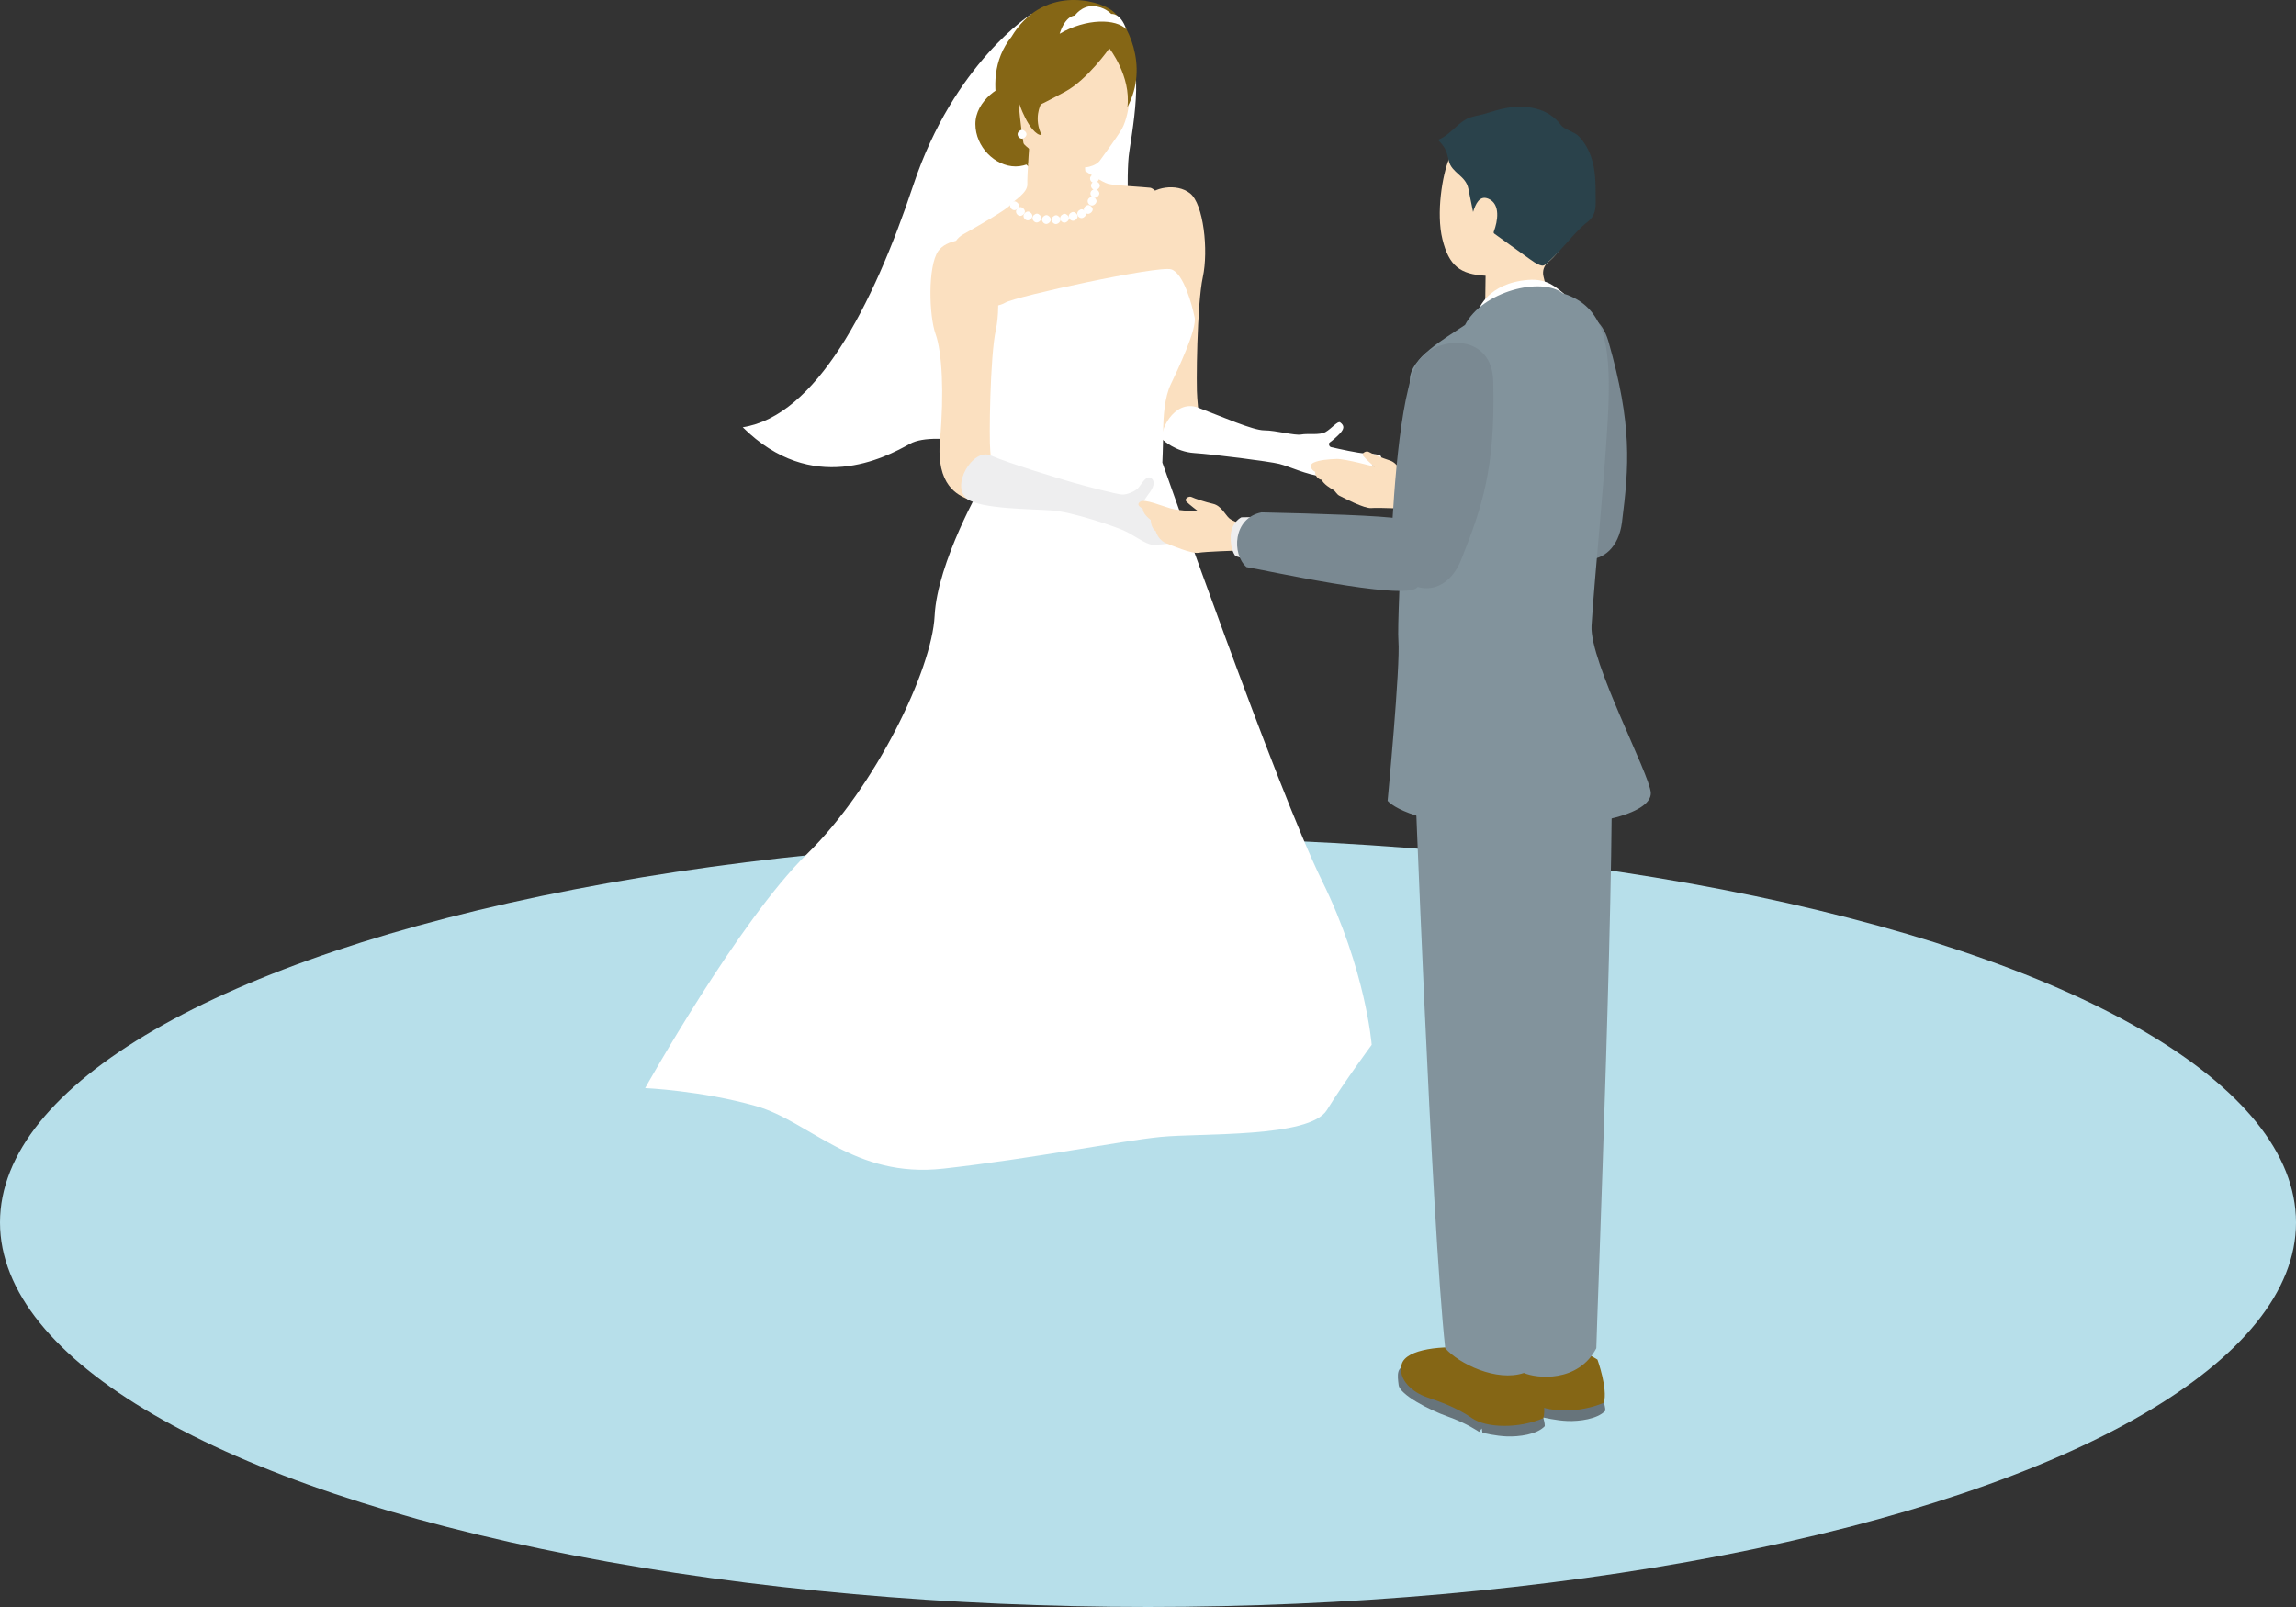 <?xml version="1.0" encoding="UTF-8"?>
<svg id="_レイヤー_2" data-name="レイヤー 2" xmlns="http://www.w3.org/2000/svg" viewBox="0 0 1000 700">
  <rect x="0" y="0" width="1000" height="700" fill="#333333" stroke="none"/>
  <defs>
    <style>
      .cls-1 {
        fill: #eeeeef;
      }

      .cls-2 {
        fill: #fff;
      }

      .cls-3 {
        fill: #fbe0c0;
      }

      .cls-4 {
        fill: none;
      }

      .cls-5 {
        fill: #82939c;
      }

      .cls-6 {
        fill: #67747b;
      }

      .cls-7 {
        fill: #7a8992;
      }

      .cls-8 {
        fill: #2a424b;
      }

      .cls-9 {
        fill: #856615;
      }

      .cls-10 {
        fill: #b7dfea;
      }
    </style>
  </defs>
  <g id="_レイヤー_1-2" data-name="レイヤー 1">
    <rect class="cls-4" width="1000" height="700"/>
    <ellipse class="cls-10" cx="500" cy="532.5" rx="500" ry="167.5"/>
  </g>
  <g id="_レイヤー_2-2" data-name="レイヤー 2">
    <g>
      <g>
        <path class="cls-2" d="M449.22,6.1s-33.68,21.26-51.42,74.49c-17.74,53.23-42.58,100.61-74.31,105.52,30.27,29.95,61.57,13.46,72.85,7.2,11.27-6.26,44.46,2.5,62.2,7.31,17.74,4.8,38.2-18.37,38.2-18.37,0,0-7.94-96.43-4.91-116.05,3.03-19.62,7-44.25-6.15-52.6s-36.45-7.49-36.45-7.49Z"/>
        <path class="cls-9" d="M442.34,72.49c-8.92,0-17.52-8.49-17.52-18.48s10.96-17.95,18.59-17.95,18.07,9.46,18.07,18.22-10.22,18.21-19.14,18.21Z"/>
        <path class="cls-3" d="M490.95,30.87c.32,2.79.77,9.45.86,12.27.09,2.82-1.18,9.57-3.24,13.11-2.06,3.54-7.99,11.54-9.51,13.68-1.53,2.15-6.51,4.22-12.6,2.29-6.1-1.93-13.54-4.4-16.43-6.08-2.89-1.68-12.41-10.7-13.26-17.81-.86-7.11.94-9.06,2.44-9.32s4.25,1.64,4.25,1.64c0,0,13.62-.42,24.98-10.89,11.36-10.46,13.98-10.38,14.91-9.77.93.62,6.95,5.12,7.61,10.88Z"/>
        <path class="cls-9" d="M483.16,21.05s-9.55,13.69-19.29,18.91c-9.74,5.23-10.56,5.49-10.56,5.49,0,0-3.33,6.25.47,13.57-5.7-.7-10.17-14.73-10.17-14.73,0,0,1.59,21.39,4.81,28.7-8.91-7.8-23.86-37.05-7.87-56.99,13.42-22.27,37.16-16.28,43.66-11.5,6.5,4.78,16.51,24.1,6.83,42.12,1.64-13.52-7.88-25.57-7.88-25.57Z"/>
        <path class="cls-3" d="M471.27,58.05l1.43,16.49s7.31,4.79,9.87,5.52c2.56.73,15.44,1.37,18.39,1.72,2.95.35,11,11.79,11.87,22.33.87,10.54-2.02,31.24-4.42,40.9-2.4,9.65-11.24,41.09-11.24,41.09l-60.03-8.81s-18.67-54.08-20.86-59.51c-2.19-5.43-2.67-12.37,3.24-15.71,5.91-3.34,18.79-10.65,20.59-12.86,1.8-2.22,7.46-5.12,7.33-9.02-.13-3.9,1.17-21.28,1.17-21.28l22.68-.87Z"/>
        <path class="cls-3" d="M498.82,86.32c3.3-4.76,13.63-6.73,19.49-2.11,5.86,4.61,8.1,24.79,5.56,36.51-2.54,11.72-2.98,47.63-2.41,52.82.57,5.19.84,12.08-.3,15.29-1.14,3.22-5.76,7.41-9.66,5.59s-13.78-5.64-11.94-25.85c1.84-20.21.91-38.18-1.94-46.04-2.85-7.86-3.49-29.5,1.18-36.21Z"/>
        <path class="cls-2" d="M422.03,133.84s11.38.72,15.79-2c4.42-2.71,66.88-16.32,72.34-14.5,5.46,1.82,9.06,15.73,10.15,20.89,1.09,5.16-7.62,23.37-10.36,29.1-2.74,5.73-3.29,13.97-3.35,20.77-.05,6.8-.35,13.41-.35,13.41,0,0,50.33,143.18,69.48,182.02,19.15,38.84,21.7,71.59,21.7,71.59,0,0-11.99,16.17-19.51,28.41-7.52,12.24-54.83,9.94-72.56,11.72-17.73,1.79-55.42,9.42-94.45,13.8-39.03,4.38-58.05-20.53-81.67-27.26-23.62-6.73-48.25-7.82-48.25-7.82,0,0,40.7-72.84,70.49-101.97,29.78-29.12,54.42-80.21,55.58-103.72,1.16-23.51,20.81-57.59,20.81-57.59l-1.37-27.8-4.48-49.07Z"/>
        <path class="cls-3" d="M408.67,109.31c3.3-4.76,13.63-6.73,19.49-2.11,5.86,4.62,8.1,24.79,5.56,36.51-2.54,11.72-2.98,47.63-2.41,52.82.57,5.19.84,12.08-.3,15.29-1.14,3.22-5.76,7.41-9.66,5.59s-13.78-5.64-11.94-25.85c1.84-20.21.91-38.18-1.93-46.04-2.85-7.86-3.49-29.5,1.18-36.21Z"/>
        <path class="cls-2" d="M461.53,14.7c11.55-6.82,24.63-6.61,29.01-1.95-2.54-7.36-6.54-6.68-6.54-6.68,0,0-2.92-3.27-7.97-3.41-5.04-.14-7.9,4.1-7.9,4.1,0,0-4.04-.14-6.61,7.93Z"/>
        <path class="cls-2" d="M575.7,207.5c-6.68-.7-14.05-4.31-18.51-5.43-4.45-1.11-28.66-4.17-37.01-4.73-8.35-.56-13.62-5.73-13.62-5.73-2.25-2.48,4.51-18.11,15.26-14.05,10.74,4.06,23.82,9.9,28.83,9.9s13.36,2.37,16.14,1.81c2.78-.56,7.93.42,10.58-1.11,2.64-1.53,5.3-4.94,6.33-4.17,1.97,1.47,1.78,2.82-.21,4.94-1.16,1.24-3.17,2.99-4.41,3.87-.49.35-.26,1.75.67,1.97,3.63.83,11.71,2.61,14.59,2.72,3.62.14,6.62.45,7.09,1.2.47.75-.75,1.38-1.45,1.45-.63,1.02-.94,1.69-1.65,1.93-.89,1.26-1.57,1.92-2.32,1.96-.67.86-1.18,1.61-2.16,1.49-.98-.12-11.47,2.68-18.15,1.98Z"/>
        <path class="cls-1" d="M421.37,217.41c-7.66-5.44,2.31-22.49,10.14-19.02,7.83,3.47,29.33,9.92,35.48,11.71,6.16,1.78,19.52,5.23,21.71,5.33,2.19.1,5.53-1.36,6.89-2.71,1.36-1.36,3.44-5.73,5.53-4.58,2.09,1.14,1.46,3.65,0,5.84-1.46,2.19-4.17,5.11-2.71,6.37,1.46,1.25,5.53,3.34,9.81,3.97,4.28.63,10.33.42,13.25,0,2.92-.42,2.24,2.86.06,3.33.35.85-.1,2.57-1.55,2.79.59.61-.45,2.4-1.06,2.57.79.75-.18,2.46-2.26,2.77-.65.1-10.4,1.67-14.8,1.47-2.93-.13-8.24-4.38-12.73-6.31-4.49-1.93-22.23-7.98-31.07-8.61-8.84-.63-30.58-.58-36.68-4.91Z"/>
        <path class="cls-2" d="M445.06,60.4c-.94,0-1.85-.9-1.85-1.95s1.16-1.89,1.96-1.89,1.91,1,1.91,1.92-1.08,1.92-2.02,1.92Z"/>
        <path class="cls-2" d="M441.79,91.55c-.94,0-1.85-.9-1.85-1.95s1.16-1.89,1.96-1.89,1.91,1,1.91,1.92-1.08,1.92-2.02,1.92Z"/>
        <path class="cls-2" d="M444.36,94.05c-.94,0-1.85-.9-1.85-1.95s1.16-1.89,1.96-1.89,1.91,1,1.91,1.92-1.08,1.92-2.02,1.92Z"/>
        <path class="cls-2" d="M447.62,95.98c-.94,0-1.85-.9-1.85-1.95s1.16-1.89,1.96-1.89,1.91,1,1.91,1.92-1.08,1.92-2.02,1.92Z"/>
        <path class="cls-2" d="M451.53,96.91c-.94,0-1.85-.9-1.85-1.95s1.16-1.89,1.96-1.89,1.91,1,1.91,1.92-1.08,1.92-2.02,1.92Z"/>
        <path class="cls-2" d="M455.68,97.55c-.94,0-1.85-.9-1.85-1.95s1.16-1.89,1.96-1.89,1.91,1,1.91,1.92-1.08,1.92-2.02,1.92Z"/>
        <path class="cls-2" d="M459.88,97.6c-.94,0-1.85-.9-1.85-1.95s1.16-1.89,1.96-1.89,1.91,1,1.91,1.92-1.08,1.92-2.02,1.92Z"/>
        <path class="cls-2" d="M463.58,96.98c-.94,0-1.85-.9-1.85-1.95s1.16-1.89,1.96-1.89,1.91,1,1.91,1.92-1.08,1.92-2.02,1.92Z"/>
        <path class="cls-2" d="M467.33,96.17c-.94,0-1.85-.9-1.85-1.95s1.16-1.89,1.96-1.89,1.91,1,1.91,1.92-1.08,1.92-2.02,1.92Z"/>
        <path class="cls-2" d="M471.04,95c-.94,0-1.85-.9-1.85-1.95s1.16-1.89,1.96-1.89,1.91,1,1.91,1.92-1.08,1.92-2.02,1.92Z"/>
        <path class="cls-2" d="M473.9,93.16c-.94,0-1.85-.9-1.85-1.95s1.16-1.89,1.96-1.89,1.91,1,1.91,1.92-1.08,1.92-2.02,1.92Z"/>
        <path class="cls-2" d="M475.57,89.53c-.94,0-1.85-.9-1.85-1.95s1.16-1.89,1.96-1.89,1.91,1,1.91,1.92-1.08,1.92-2.02,1.92Z"/>
        <path class="cls-2" d="M476.78,86.19c-.94,0-1.85-.9-1.85-1.95s1.16-1.89,1.96-1.89,1.91,1,1.91,1.92-1.08,1.92-2.02,1.92Z"/>
        <path class="cls-2" d="M477.02,82.78c-.94,0-1.85-.9-1.85-1.95s1.16-1.89,1.96-1.89,1.91,1,1.91,1.92-1.08,1.92-2.02,1.92Z"/>
        <path class="cls-2" d="M476.61,79.69c-.94,0-1.85-.9-1.85-1.95s1.16-1.89,1.96-1.89,1.91,1,1.91,1.92-1.08,1.92-2.02,1.92Z"/>
      </g>
      <g>
        <path class="cls-3" d="M631.21,69.02c2.63-6.17,10.49-14.46,30.74-12.82,20.24,1.65,24.51,16.59,23.45,34.26-.61,10.04-4.74,18.49-11.19,23.79-1.8,1.48-2.52,3.91-1.96,6.18,1.52,6.21,4.22,17.32,4.22,17.32-.05,3.64-6.74,7.12-14.94,7.76-8.2.65-14.81-1.78-14.77-5.42l.27-19.98c-11.02-.62-15.93-4.21-18.8-15.92-2.78-11.34-.04-28.1,2.98-35.18Z"/>
        <path class="cls-8" d="M641.57,92.29c-.68-3.38-1.39-6.75-2.05-10.14-1.09-5.59-7.22-6.81-8.47-11.97-.43-1.77-.78-3.59-1.61-5.21-.79-1.53-1.97-2.81-3.13-4.07,4.78-1.76,7.86-6.5,12.22-8.96,2.34-1.32,5.43-1.58,8-2.33,2.87-.84,5.7-1.8,8.63-2.39,9.04-1.82,19.04-.5,24.83,7.41,1.22,1.66,5.79,2.86,7.58,4.68,2.54,2.58,4.32,5.84,5.49,9.25,1.84,5.38,1.9,11.15,1.91,16.77,0,2.57.23,5.35-.75,7.78-1.1,2.73-3.35,3.81-5.31,5.7-5.43,5.23-9.8,11.3-15.64,16.23-.27.23-.56.47-.9.58-.56.19-1.17.04-1.72-.17-1.61-.6-3.03-1.61-4.42-2.61-5.08-3.65-10.16-7.29-15.24-10.94-.18-.13-.37-.27-.43-.48-.06-.21.02-.43.09-.64,1.61-4.24,3.04-11.89-2.41-14.21-3.87-1.65-5.58,2.35-6.64,5.71Z"/>
        <g>
          <path class="cls-2" d="M681.45,128.15c-3.71-2.9-7.4-6.9-15.88-6.23-17.61,1.4-21.53,12.88-21.53,12.88l37.41-6.65Z"/>
          <path class="cls-7" d="M700.55,148.77c-5.58-19.56-26.46-13.8-32.9-2.5-6.44,11.3,3.17,60.85,7.18,80.33,4.59,22.31,28.82,22.92,31.6.91,3.11-24.6,4.53-42.24-5.88-78.74Z"/>
          <path class="cls-3" d="M583.49,215.99c2.06,1.04,10.76,5.6,13.76,5.32,3-.29,16.81.36,17.39.47.58.11,2.68-11.38,2.68-11.38,0,0-4.15-1.52-5.61-3.08s-3-5.67-6.37-6.74c-3.37-1.07-7.98-3-9.11-3.71-1.13-.71-3.47.49-2.45,1.79s4.78,4.62,4.78,4.62c0,0-12.73-3.47-16.36-3.36-3.63.12-7.55.45-10,1.56-2.44,1.11-.88,3.41.62,4.04-.29,1.47,1.43,3.47,2.82,3.47.89,1.94,3.82,3.68,4.97,4.34,1.15.66,1.44,1.94,2.87,2.67Z"/>
          <path class="cls-1" d="M624.44,207.84l-7.32-.45s-4.59,1.68-5.31,7.84c-.72,6.16,1.41,8.82,1.41,8.82l5.61,2.17,5.61-18.37Z"/>
          <path class="cls-7" d="M690.75,244.18c-6.83,5.05-66.49-13.44-73.15-14.98-6.01-6.06-4.25-21.82,8.43-23.25,24.12,2.48,52.48,5.65,59.62,7.58s19.52,19.98,5.1,30.65Z"/>
          <path class="cls-5" d="M609.07,279.21c-.9-10.87,4.86-104.28,4.96-113.79.11-9.51,15.34-17.97,24.04-23.87,7.54-14.67,33.37-21.17,42.7-13.73,18.45,5.7,20.29,23.33,19.86,45.46-.44,22.13-6.4,80.26-7.45,99.34-.86,15.6,25.46,64.77,25.81,72.74.35,7.97-19.84,15.58-63.08,14.89-43.24-.69-51.55-11.43-51.55-11.43,0,0,5.61-58.74,4.71-69.61Z"/>
          <path class="cls-7" d="M650.37,166.15c-.51-20.33-22.17-19.97-31.23-10.64-9.06,9.33-12.14,59.71-13.13,79.57-1.13,22.75,22.17,29.39,30.37,8.78,9.16-23.04,14.95-39.77,13.99-77.71Z"/>
          <path class="cls-3" d="M541.13,228.31s-4.26-1.18-5.84-2.62-3.44-5.41-6.89-6.21c-3.45-.79-8.19-2.35-9.38-2.97s-3.42.77-2.3,1.98c1.12,1.21,5.13,4.22,5.13,4.22,0,0-8.05-.13-11.88-1.2-3.83-1.06-11.35-4.28-13.28-3.03-1.93,1.25-.24,2.36,1.05,3.12.04,2.07,2.27,3.95,3.43,4.87.1,1.94.8,4.02,2.19,4.87.76,2.44,2.35,4.4,4.49,5.26,2.14.86,11.18,4.72,14.14,4.19,2.97-.53,16.78-.99,17.37-.93.59.06,1.76-11.56,1.76-11.56Z"/>
          <path class="cls-1" d="M548.02,225.19l-7.34.14s-4.44,2.04-4.66,8.24c-.22,6.2,2.12,8.68,2.12,8.68l5.76,1.71,4.12-18.76Z"/>
          <path class="cls-7" d="M617.03,256.08c-6.4,5.58-67.35-8.05-74.12-9.05-6.48-5.56-5.99-21.41,6.54-23.85,24.24.54,52.76,1.41,60.03,2.76,7.27,1.35,21.06,18.35,7.55,30.14Z"/>
        </g>
        <path class="cls-6" d="M697.68,608.69s1.54,3.29,1.5,5.82c-3.47,3.7-11.36,4.62-16.35,4.46-4.99-.16-10.8-1.57-10.8-1.57l-.28-1.89-1.17,1.48s-5.4-3.77-13.66-6.68c-8.25-2.92-20.86-9.54-21.38-13.7-.51-4.15-1.31-8.83,4.88-8.42,6.19.41,57.27,20.5,57.27,20.5Z"/>
        <path class="cls-9" d="M695.76,592.24s4.56,12.66,2.79,18.78c-10.73,4.63-24.86,4.35-31.16-.06s-13.73-7.08-19.67-9.1c-5.94-2.02-12.68-7.57-10.86-14.31,1.82-6.74,18.2-8.38,30.55-6.87,12.34,1.51,28.35,11.56,28.35,11.56Z"/>
        <path class="cls-6" d="M671.31,615.41s1.54,3.29,1.5,5.82c-3.47,3.7-11.36,4.62-16.35,4.46-4.99-.16-10.8-1.57-10.8-1.57l-.28-1.89-1.17,1.48s-5.4-3.77-13.66-6.68c-8.25-2.92-20.86-9.54-21.38-13.7-.51-4.15-1.31-8.83,4.88-8.42,6.19.41,57.27,20.5,57.27,20.5Z"/>
        <path class="cls-9" d="M669.39,598.96s4.56,12.66,2.79,18.78c-10.73,4.63-24.86,4.35-31.16-.06-6.29-4.41-13.73-7.08-19.67-9.1-5.94-2.02-12.68-7.57-10.86-14.31,1.82-6.74,18.2-8.38,30.55-6.87,12.34,1.51,28.35,11.56,28.35,11.56Z"/>
        <path class="cls-5" d="M701.32,320.59c3.19,27.11-6.06,260.72-6.06,266.7-7.98,15.15-26.05,13.16-31.54,10.76-11.89,3.99-28.26-3.99-34.27-10.76-6.01-55.41-13.52-256.73-13.52-256.73l85.4-9.97Z"/>
      </g>
    </g>
  </g>
</svg>